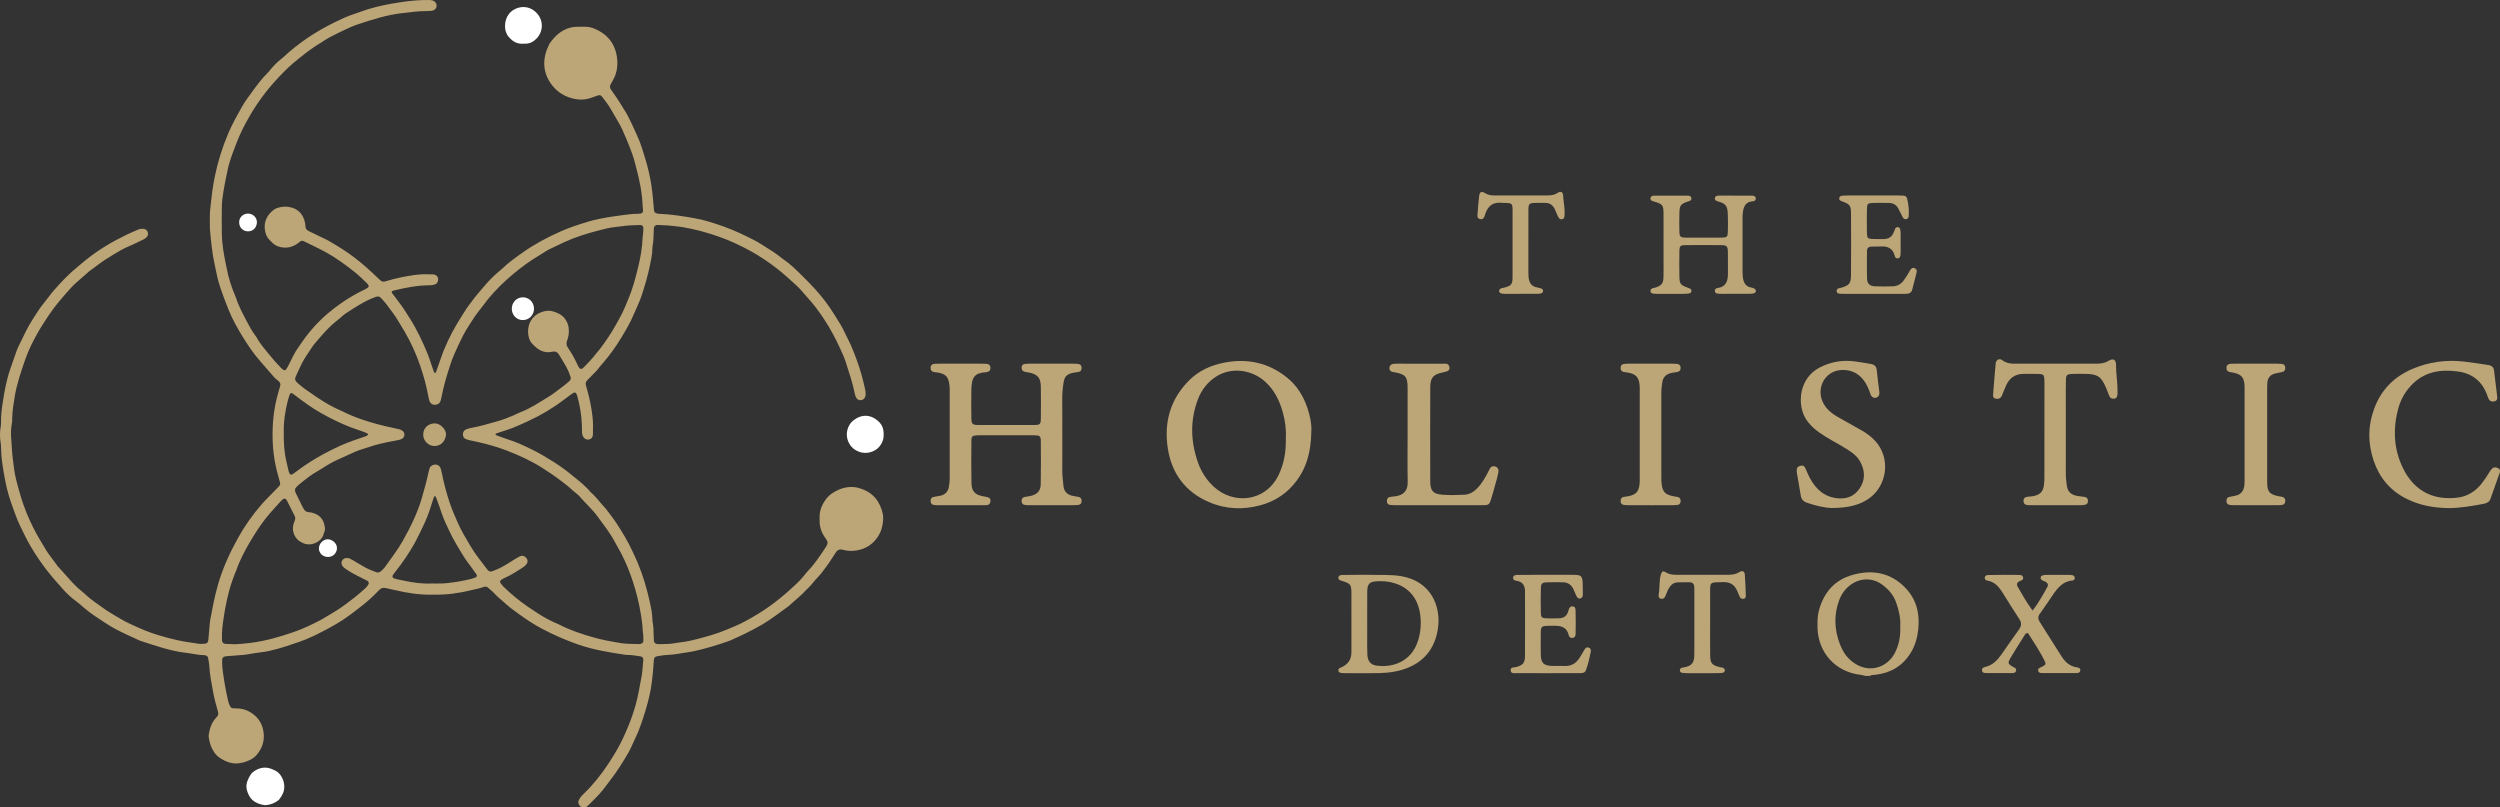 <?xml version="1.0" encoding="UTF-8"?> <svg xmlns="http://www.w3.org/2000/svg" id="Layer_2" viewBox="0 0 3571.01 1153.43"><rect x="0" y="0" width="3571.01" height="1153.43" fill="#333333" stroke="none"/><defs><style>.cls-1{fill:#fff;}.cls-2{fill:#bca577;}</style></defs><g id="Capa_1"><path class="cls-2" d="M964.9,918.49c8.49-.94,17.66-2.31,26.67-4.6,15.82-4.01,31.6-8.23,46.67-14.58,8.84-3.73,17.79-7.33,26.21-11.89,12.65-6.85,25-14.26,36.66-22.77,9.58-6.98,18.75-14.48,27.48-22.43,7.77-7.09,15.73-14.11,22.04-22.67.95-1.28,2-2.51,3.11-3.65,10.1-10.39,17.94-22.47,25.88-34.48.53-.8.98-1.65,1.44-2.49,1.33-2.43,1.5-4.86-.06-7.26-1.04-1.61-2.07-3.23-3.16-4.81-5.07-7.37-7.41-15.52-7.08-24.45.02-.64.04-1.28,0-1.92-.63-10.45,3.14-19.46,9.21-27.65,4.71-6.36,11.26-10.37,18.35-13.49,4.41-1.94,9.14-3.01,13.9-3.58,2.82-.34,5.75-.21,8.59.09,2.53.27,5.04.92,7.48,1.67,18.29,5.59,28.73,18.29,32.73,36.62.6,2.77.6,5.74.43,8.6-.5,8.4-2.58,16.22-7.26,23.51-7.22,11.25-17.2,17.55-30.2,19.94-6.8,1.25-13.41.92-19.9-.85-4.84-1.32-7.89.04-10.43,4.14-5.72,9.25-11.89,18.21-18.57,26.81-1.37,1.77-2.65,3.64-4.21,5.23-4.48,4.58-8.57,9.48-12.62,14.44-2.01,2.46-4.66,4.39-6.76,6.79-6.99,7.98-15.59,14.2-23.21,21.49-.69.66-1.42,1.3-2.21,1.85-12.52,8.84-24.45,18.5-37.79,26.23-14.42,8.36-29.38,15.54-44.59,22.28-1.46.65-2.97,1.2-4.48,1.72-15.44,5.31-31.06,10-46.99,13.64-3.42.78-6.92,1.23-10.38,1.8-5.05.83-10.09,1.73-15.15,2.42-4.43.6-8.89,1.2-13.35,1.35-5.15.17-10.17,1.08-15.2,1.98-2.37.42-3.83,2.18-4.13,4.65-.08.63-.16,1.27-.19,1.91-.33,7.35-1.07,14.65-1.79,21.98-1.24,12.79-3.48,25.38-6.84,37.72-3.7,13.57-7.98,27-13.06,40.14-1.15,2.98-2.53,5.88-3.85,8.79-2.11,4.66-4.22,9.32-6.42,13.94-1.51,3.17-3.03,6.36-4.8,9.39-7.58,12.99-15.63,25.67-24.77,37.65-3.68,4.83-7.28,9.71-11.04,14.49-6.36,8.09-13.9,15.02-21.1,22.29-.67.68-1.44,1.26-2.22,1.83-2.41,1.74-6.55,1.48-8.98-.53-2.52-2.08-3.58-5.85-2.25-8.65.82-1.72,1.79-3.4,2.97-4.89,1.38-1.75,3.01-3.31,4.62-4.87,13.64-13.19,25.3-27.99,35.62-43.86,7.16-11,13.95-22.22,19.56-34.1,10.14-21.48,18.37-43.62,22.8-67.05,1.55-8.17,3.08-16.34,4.58-24.52.29-1.57.43-3.17.58-4.76.51-5.41,1.01-10.82,1.5-16.23.26-2.91-1.28-5.01-4.24-5.33-6.04-.64-11.98-2.11-18.11-1.98-1.27.03-2.56-.11-3.82-.3-22.78-3.4-45.44-7.07-67.35-14.76-17.88-6.28-35.13-13.81-51.8-22.68-11.3-6.01-21.98-13.11-32.35-20.62-2.85-2.06-5.67-4.16-8.5-6.25-1.54-1.14-3.16-2.2-4.61-3.45-5.82-5-11.65-10-17.36-15.12-2.38-2.13-4.4-4.64-6.72-6.84-2.31-2.2-4.73-4.29-7.22-6.29-1.58-1.27-3.59-1.62-5.46-.94-5.74,2.09-11.74,3.13-17.63,4.59-17.46,4.35-35.15,6.83-53.18,6.53-.96-.02-1.92-.02-2.88,0-17.72.44-35.07-2.18-52.26-6.21-4.98-1.17-9.98-2.26-14.99-3.3-3-.63-5.72.04-8,2.17-.7.66-1.44,1.27-2.09,1.98-7.4,8.02-15.68,15.09-24.18,21.87-9.24,7.37-18.64,14.53-28.64,20.94-12.17,7.8-24.96,14.32-37.86,20.71-7.47,3.7-15.14,6.86-23.03,9.56-13.32,4.56-26.63,9.15-40.39,12.24-4.99,1.12-9.97,2.17-15.11,2.6-5.08.42-10.11,1.55-15.16,2.34-2.53.4-5.05.85-7.6,1.07-8.28.71-16.56,1.32-24.85,1.97-.64.05-1.27.17-1.9.27-2.35.36-4.23,2.17-4.27,4.47-.07,3.51-.19,7.05.19,10.53,1.64,14.95,4.17,29.77,7.38,44.47.89,4.07,1.82,8.13,3.77,11.85.78,1.5,2.06,2.51,3.73,2.71,1.9.22,3.83.25,5.74.25,10.11.02,18.8,3.9,26.17,10.44,6.93,6.15,10.81,14.24,12.09,23.41,1.74,12.48-1.88,23.46-10.12,32.86-5.03,5.75-11.87,8.52-19.03,10.57-.61.17-1.27.18-1.89.33-11.79,2.98-22.21-.79-31.75-7.17-6.26-4.19-10.06-10.71-12.72-17.67-1.36-3.55-1.99-7.4-2.72-11.15-.3-1.53-.18-3.21.07-4.77,1.39-8.67,4.15-16.76,10.28-23.36.44-.47.85-.96,1.28-1.43,1.85-2.07,2.41-4.35,1.62-7.1-2.81-9.84-5.59-19.71-7.28-29.82-1.9-11.35-4.52-22.58-5.05-34.14-.2-4.45-1.19-8.86-1.91-13.28-.29-1.79-2.13-3.31-4.04-3.6-.32-.05-.63-.15-.95-.15-9.01-.06-17.74-2.39-26.6-3.39-11.21-1.26-22.06-3.87-32.82-6.91-10.77-3.04-21.35-6.72-32.01-10.14-.91-.29-1.8-.67-2.67-1.08-10.99-5.18-22.19-9.97-32.88-15.7-9-4.82-17.51-10.61-26.06-16.22-8.83-5.79-17.16-12.26-25.04-19.32-1.66-1.49-3.45-2.86-5.26-4.18-7.3-5.28-13.83-11.46-19.73-18.18-7.59-8.64-15.32-17.15-22.34-26.31-8.19-10.69-15.78-21.74-22.61-33.32-2.76-4.68-5.34-9.48-7.77-14.33-12.05-24.03-11.8-24.13-20.8-49.47-4.85-13.66-7.8-27.69-10.22-41.89-2.04-11.98-3.84-24-3.91-36.2-.01-2.55-.25-5.12-.67-7.63-1.16-7.02-1.1-14,.02-21.01.35-2.2.7-4.46.63-6.67-.33-10.3,1.12-20.47,2.67-30.55,2.44-15.8,5.35-31.54,10.68-46.71,3.07-8.75,6-17.55,9.17-26.26,1.2-3.3,2.82-6.45,4.37-9.6,5.78-11.77,11.23-23.72,18.38-34.76,5.04-7.77,9.79-15.74,15.74-22.9,4.7-5.65,8.82-11.75,13.62-17.35,10.63-12.42,21.91-24.15,34.58-34.53,4.2-3.44,8.3-6.99,12.54-10.4,17.82-14.29,37.31-25.84,57.84-35.71,5.19-2.49,10.5-4.73,15.79-7,2.68-1.15,5.49-1.61,8.44-1.26,5.16.62,7.89,6.65,4.91,10.93-1.32,1.9-3.12,3.16-5.18,4.14-7.23,3.41-14.32,7.16-21.72,10.18-7.47,3.05-14.23,7.27-21.09,11.36-4.12,2.45-8.2,4.98-12.23,7.6-2.95,1.91-5.81,3.97-8.64,6.05-3.87,2.83-7.68,5.75-11.52,8.62-.77.57-1.65,1.03-2.34,1.68-9.09,8.53-19.28,15.9-27.56,25.27-10.37,11.74-20.8,23.47-29.55,36.5-5.88,8.76-11.66,17.61-16.84,26.79-6.6,11.7-12.67,23.78-17.11,36.45-6.23,17.8-12.4,35.7-15.47,54.4-1.65,10.08-3.31,20.19-3.51,30.46-.05,2.55,0,5.17-.5,7.65-1.54,7.62-1.48,15.36-.82,22.96.74,8.6.89,17.26,1.99,25.8,1.39,10.77,2.33,21.64,5.13,32.18,2.13,8.03,4.2,16.09,6.63,24.04,4.58,15.02,10.5,29.49,17.53,43.56,5.74,11.48,12.44,22.35,19.07,33.28,1.82,3,3.99,5.79,6.07,8.63,2.64,3.62,5.34,7.18,8.01,10.78.76,1.03,1.39,2.18,2.27,3.09,9.77,10.13,18.31,21.39,28.74,30.89,2.83,2.58,6.04,4.76,8.78,7.43,8.76,8.53,19.02,15.13,28.88,22.21,7.26,5.21,15.22,9.42,22.85,14.11,7.66,4.71,15.95,8.13,24.07,11.89,18.38,8.51,37.71,14.22,57.4,18.64,9.97,2.24,20.14,3.58,30.27,5.05,3.12.45,6.38.05,9.56-.11,1.86-.1,3.57-1.87,3.91-3.69.12-.63.26-1.25.32-1.89.68-7.64,1.34-15.28,2.02-22.92.14-1.59.23-3.2.53-4.77,3.21-16.97,6.32-33.93,11.08-50.59,6.83-23.86,17.08-46.17,29.1-67.73,9.37-16.81,20.46-32.49,33.09-47.01,5.66-6.51,11.91-12.5,17.9-18.73,2.44-2.54,4.92-5.03,7.32-7.6,1.4-1.51,1.83-3.37,1.3-5.36-1.23-4.64-2.54-9.25-3.79-13.89-6.56-24.38-7.93-49.24-6.06-74.26,1.12-15.01,4.19-29.76,8.53-44.21,2.56-8.51,3.63-9.23-4.39-15.41-1.01-.78-1.91-1.71-2.75-2.67-6.94-7.95-13.84-15.92-20.76-23.88-9.07-10.41-16.69-21.89-23.95-33.56-7.76-12.49-14.88-25.36-20.42-39.07-4.32-10.68-8.31-21.49-12.02-32.38-2.06-6.03-3.5-12.3-4.88-18.54-2-9.05-3.91-18.14-5.46-27.28-1.22-7.24-1.85-14.58-2.72-21.88-.3-2.54-.54-5.09-.76-7.63-.28-3.18-.67-6.37-.74-9.55-.12-5.76-.06-11.52-.02-17.28.02-2.24.09-4.48.33-6.71,1.03-9.53,2-19.07,3.27-28.57.89-6.65,2.08-13.27,3.41-19.85,4.35-21.38,10.85-42.05,19.38-62.18,5.52-13.03,12.45-25.25,19.31-37.51,4.2-7.51,9.45-14.45,14.52-21.44,6.95-9.58,13.99-19.1,22.51-27.42,1.37-1.33,2.5-2.91,3.74-4.38,4.77-5.62,9.76-11.01,15.69-15.46,1.02-.77,1.99-1.61,2.92-2.49,21.68-20.26,46.14-36.42,72.7-49.53,9.19-4.53,18.42-8.9,28.22-12.03,6.7-2.14,13.22-4.78,19.95-6.88,15.95-4.98,32.33-7.87,48.77-10.32,12.64-1.88,25.41-2.95,38.22-2.81,1.59.02,3.2.17,4.75.51,1.92.42,3.48,1.52,4.71,3.09,2.95,3.77,1.4,9.51-3.07,11.11-1.19.43-2.46.76-3.71.87-2.23.19-4.47.22-6.71.23-11.54.03-22.94,1.63-34.38,2.94-21.78,2.5-42.48,9.17-63.13,15.99-6.36,2.1-12.49,4.94-18.58,7.76-7.25,3.36-14.37,7.02-21.5,10.66-2.56,1.31-4.97,2.9-7.42,4.42-1.63,1.01-3.14,2.23-4.8,3.18-14.22,8.15-26.82,18.54-39.42,28.89-4.69,3.85-9.05,8.12-13.35,12.41-19.16,19.04-35.87,40.03-49.35,63.44-7.02,12.19-13.52,24.69-18.53,37.91-3.51,9.27-7.34,18.43-10.08,27.98-.79,2.77-1.7,5.51-2.31,8.32-3.26,15.01-6.38,30.04-8.27,45.3-.47,3.8-.62,7.66-.65,11.49-.09,12.8-.3,25.6,0,38.39.31,12.81,2.34,25.46,4.82,38.03.68,3.45,1.51,6.88,2.15,10.33,2.5,13.6,6.72,26.66,12.13,39.35.25.59.55,1.16.74,1.77,3.76,11.98,9.72,22.95,15.45,34.04,3.82,7.4,7.85,14.67,12.87,21.34.58.77,1.19,1.53,1.64,2.37,5.17,9.68,12.62,17.67,19.39,26.17,4.79,6.02,10.05,11.6,15.32,17.17,1.09,1.15,2.42,2.07,3.68,3.03.81.62,2.89.21,3.49-.68.88-1.33,1.81-2.64,2.53-4.05,2.63-5.13,5.18-10.29,7.75-15.44,2.29-4.59,4.95-8.94,8.01-13.07,3.04-4.11,5.68-8.52,8.76-12.6,3.66-4.84,7.44-9.61,11.46-14.15,12.57-14.21,26.85-26.42,42.57-37.08,10.38-7.03,21.16-13.2,32.48-18.51,1.15-.54,2.22-1.25,3.29-1.93,1.3-.83,1.54-2.96.52-4.25-.59-.75-1.13-1.57-1.82-2.22-6.03-5.72-11.9-11.59-18.47-16.75-12.85-10.1-26.05-19.71-40.37-27.58-10.36-5.69-21.14-10.62-31.76-15.84-1.53-.75-3.16-.49-4.55.48-1.57,1.1-3,2.41-4.58,3.49-5.74,3.9-12.06,5.8-19.04,5.32-6.27-.43-11.87-2.47-16.4-6.99-1.36-1.36-2.72-2.71-4.07-4.08-4.25-4.31-6.09-9.62-6.66-15.54-1.12-11.66,3.87-20.45,12.79-27.35,1.49-1.15,3.28-2.05,5.07-2.64,5.54-1.81,11.14-2.36,17.01-1.38,12.76,2.13,20.35,10.43,22.9,23.78.36,8.96,1.11,8.66,9.19,12.66,6.88,3.4,13.83,6.67,20.74,10,.86.42,1.74.82,2.57,1.3,13,7.56,25.9,15.29,37.83,24.51,6.32,4.89,12.5,9.92,18.44,15.3,5.69,5.15,11.41,10.26,16.85,15.67.68.67,1.41,1.31,2.16,1.9,1.58,1.25,3.36,1.83,5.37,1.39,1.25-.27,2.49-.61,3.71-.98,12.9-3.87,26.06-6.5,39.38-8.41,8.59-1.23,17.23-1.16,25.87-.93.32,0,.64.06.95.1,5.48.57,8.26,5.34,6.12,10.47-.78,1.87-2.09,3.33-3.99,3.89-2.12.62-4.36,1.19-6.55,1.18-18.06-.02-35.6,3.41-53.03,7.7-1.97.49-2.66,2.02-1.56,3.49,4.8,6.39,9.77,12.66,14.39,19.18,3.69,5.21,6.98,10.72,10.43,16.1,10.39,16.21,18.57,33.55,25.91,51.3,2.32,5.61,4.01,11.47,5.99,17.21,1.05,3.02,2.08,6.05,3.21,9.04.2.53.82,1.19,1.31,1.24.46.05,1.27-.53,1.45-1,2.7-7.52,5.42-15.04,7.94-22.62,2.53-7.61,5.83-14.87,9.15-22.15,7.34-16.07,16.76-30.92,26.23-45.75,1.72-2.69,3.79-5.14,5.64-7.75,6.66-9.41,14.29-18.03,21.8-26.74,5.64-6.55,11.76-12.65,18.32-18.29,1.94-1.67,4.02-3.18,5.84-4.96,8.72-8.56,18.72-15.49,28.61-22.54,16.74-11.93,34.85-21.53,53.54-29.92,12.54-5.63,25.64-9.93,38.8-13.98,11.97-3.69,24.26-5.82,36.57-7.76,9.15-1.44,18.37-2.47,27.58-3.57,2.53-.3,5.11-.15,7.67-.27,1.59-.07,3.19-.2,4.77-.41,1.94-.25,3.5-2.13,3.36-4.03-.16-2.23-.53-4.45-.6-6.68-.63-18.34-4.24-36.17-8.94-53.83-1.24-4.63-2.23-9.34-3.7-13.9-1.96-6.08-4.09-12.13-6.47-18.06-3.21-8.02-6.63-15.95-10.14-23.84-1.56-3.5-3.48-6.84-5.38-10.17-3.32-5.84-6.79-11.6-10.1-17.44-3.8-6.71-8.4-12.85-13.17-18.87-1.95-2.47-3.51-2.76-6.78-1.6-3.62,1.28-7.22,2.62-10.87,3.8-6.86,2.21-13.83,2.29-20.87,1-14.58-2.67-26.35-10.15-34.76-22.08-8.67-12.31-11.4-26.27-7.9-41.15,1.18-5.01,3.17-9.73,5.31-14.38.27-.58.54-1.17.9-1.69,7.73-11.05,17.23-19.77,30.8-22.95,2.47-.58,5.06-.8,7.6-.89,3.83-.15,7.68,0,11.52-.06,4.88-.09,9.58.87,14.04,2.74,19.44,8.14,30.55,22.6,32.56,43.7,1.06,11.13-1.02,21.65-6.86,31.33-4.91,8.14-4.56,8.84.89,16.13,4.01,5.37,7.48,11.15,11.14,16.78,1.4,2.14,2.56,4.44,4,6.55,5.09,7.43,8.82,15.58,12.67,23.67,2.34,4.91,4.42,9.94,6.74,14.85,4.94,10.46,8.04,21.57,11.46,32.56,4.09,13.15,7.06,26.59,9.12,40.2,1.19,7.89,1.75,15.88,2.55,23.82.35,3.5.46,7.02.96,10.5.29,2.03,1.82,3.32,3.82,3.86.92.25,1.88.44,2.83.48,17.62.65,34.99,3.44,52.29,6.57,14.2,2.57,27.89,7.1,41.44,11.98,15.08,5.43,29.49,12.37,43.72,19.69,3.12,1.61,6.12,3.47,9.11,5.32,5.71,3.54,11.42,7.08,17.02,10.79,3.46,2.29,6.73,4.86,10.07,7.33,1.28.95,2.44,2.09,3.77,2.96,9.43,6.18,17.43,14.04,25.43,21.87,7.08,6.94,14.09,13.98,20.73,21.34,9.65,10.7,18.48,22.06,26.1,34.33.68,1.09,1.38,2.15,2.07,3.23,5.34,8.35,10.61,16.71,14.67,25.82,2.46,5.52,5.61,10.75,8,16.35,5.91,13.84,11.19,27.91,15.28,42.4,1.91,6.77,3.49,13.63,5.04,20.49.56,2.48.83,5.07.83,7.6,0,1.52-.54,3.17-1.24,4.55-2.34,4.6-9.19,4.98-11.93.63-1-1.58-1.76-3.45-2.12-5.28-3.15-16.06-8.45-31.5-13.44-47.03-2.06-6.42-5-12.46-7.77-18.58-6.62-14.6-14.16-28.69-23.03-42.03-7.26-10.93-15-21.51-23.98-31.13-5.01-5.37-9.37-11.34-14.83-16.32-9.45-8.61-18.81-17.3-28.96-25.13-11.68-9.01-23.87-17.21-36.78-24.34-14.58-8.05-29.63-15.1-45.34-20.64-17.23-6.08-34.8-10.89-52.86-13.83-2.52-.41-5.06-.68-7.6-.96-4.45-.49-8.89-1.05-13.35-1.38-4.78-.35-9.57-.55-14.37-.63-2.75-.05-4.7,1.98-4.93,4.86-.17,2.23-.16,4.47-.28,6.71-.31,6.06-.19,12.16-1.49,18.15-.27,1.24-.36,2.54-.36,3.82,0,8.39-1.86,16.5-3.56,24.64-3.09,14.74-7.25,29.18-12.04,43.44-1.12,3.33-2.45,6.6-3.85,9.83-3.7,8.51-7.32,17.05-11.3,25.43-2.46,5.19-5.44,10.14-8.31,15.13-7.19,12.49-14.94,24.62-23.89,35.93-2.97,3.76-6.09,7.4-9.16,11.09-1.02,1.23-2.23,2.32-3.14,3.63-3.29,4.78-7.51,8.72-11.54,12.82-10.58,10.76-9.63,7.89-5.93,21.37,3.3,12.04,5.77,24.27,7.19,36.69.98,8.61.9,17.25.62,25.89-.01.32-.07.64-.11.95-.37,3.13-2.33,5.35-5.32,6.02-3.25.73-6.67-.75-8.25-3.5-1.14-1.99-1.8-4.12-1.88-6.38-.12-3.52-.11-7.04-.2-10.55-.38-14.47-2.96-28.6-6.8-42.52-.33-1.19-1.13-2.26-1.75-3.37-.36-.64-1.94-1.04-2.61-.64-1.64.97-3.34,1.88-4.88,3-3.38,2.43-6.69,4.94-10,7.46-15.59,11.88-32.36,21.77-50.13,29.99-7.26,3.36-14.51,6.74-21.93,9.71-5.92,2.37-12.09,4.14-18.16,6.16-2.12.71-4.28,1.33-6.36,2.14-.39.15-.57.99-.71,1.54-.05.18.31.6.55.69,5.4,1.98,10.73,4.17,16.22,5.84,12.3,3.74,23.86,9.17,35.37,14.81,10.65,5.22,20.74,11.33,30.79,17.62,9.81,6.13,19.02,13.03,27.89,20.32,8.62,7.09,17.61,13.87,24.73,22.65,7.93,6.59,13.67,15.2,20.77,22.56.66.69,1.28,1.43,1.85,2.2,4.94,6.68,10.19,13.17,14.72,20.12,8.21,12.6,16.09,25.41,22.34,39.14,2.52,5.53,5.25,10.97,7.61,16.57,7.85,18.63,13.49,37.98,17.78,57.7,1.63,7.48,3.2,15.02,3.34,22.75.03,1.59.14,3.21.45,4.77,1.25,6.32,1.28,12.72,1.45,19.11.07,2.56.12,5.12.32,7.66.19,2.38,2,4.2,4.26,4.51.95.13,1.91.34,2.85.3,7.66-.37,15.37.2,23.69-1.55ZM336.43,920.24c7.35-.5,14.65-1.05,21.97-1.99,21.08-2.71,41.32-8.58,61.28-15.49,13-4.5,25.44-10.44,37.65-16.79,5.95-3.09,11.5-6.94,17.35-10.24,11.47-6.47,21.78-14.6,32.15-22.61,5.05-3.9,9.76-8.25,14.59-12.45,1.94-1.69,3.59-3.62,4.79-5.94.96-1.85.6-4.01-1.25-5-3.37-1.81-6.81-3.51-10.26-5.19-7.77-3.78-15.37-7.86-22.39-12.95-1.57-1.14-2.87-2.51-3.76-4.27-2.18-4.31.55-9.51,5.33-10.14,1.94-.26,3.87-.17,5.65.62,1.75.77,3.43,1.72,5.07,2.69,6.06,3.57,11.97,7.44,18.19,10.69,4.79,2.5,9.96,4.32,15.02,6.28,1.87.72,3.8.26,5.46-.94,2.88-2.09,5.32-4.63,7.33-7.53,8.19-11.82,17.15-23.05,24.29-35.66,11.22-19.83,21.23-40.06,27.68-62.03,3.7-12.6,7.13-25.23,9.82-38.07.33-1.56.76-3.11,1.33-4.59,1.24-3.24,4.47-5.11,8.49-5.07,3.19.03,6.17,2.16,7.18,5.4.85,2.74,1.56,5.55,2.1,8.37,2.69,13.84,6.43,27.37,10.85,40.76,3.52,10.67,8.06,20.87,12.69,31.06,4.77,10.52,10.85,20.29,16.63,30.25,7.1,12.24,16.13,23.04,24.57,34.28.19.25.44.46.65.7,1.65,1.87,3.61,2.51,6.03,1.65,6.65-2.37,13.03-5.33,19.07-8.97,5.2-3.14,10.32-6.43,15.51-9.59,1.9-1.16,3.84-2.32,5.9-3.14,3.21-1.29,6.82.22,9.11,3.54,1.55,2.25,1.48,5.74-.5,8.05-1.43,1.68-3.09,3.27-4.93,4.48-8.29,5.44-16.65,10.77-25.7,14.92-9.7,4.44-8.5,5.59-2.17,12.69.42.48.92.89,1.38,1.33,10.15,9.79,21.04,18.74,32.62,26.72,13.68,9.43,27.55,18.67,43.11,24.91,1.18.48,2.31,1.09,3.45,1.67,15.47,7.88,31.85,13.28,48.51,17.96,12.65,3.55,25.53,5.91,38.49,7.98,8.6,1.37,17.21,1.12,25.83,1.41.94.03,1.9-.23,2.84-.39,1.78-.32,3.54-2.1,3.6-4,.08-2.86.01-5.74-.18-8.59-.15-2.23-.79-4.43-.84-6.65-.16-7.38-1.25-14.64-2.4-21.91-2.62-16.47-6.63-32.63-11.81-48.43-4.58-13.97-10.2-27.6-17.06-40.66-2.67-5.09-5.68-10.01-8.38-15.1-6.92-13.05-16.04-24.61-24.74-36.45-7.98-10.85-18.12-19.78-26.85-29.97-1.03-1.2-2.4-2.1-3.62-3.13-2.2-1.85-4.52-3.58-6.61-5.56-4.42-4.2-9.28-7.84-14.09-11.55-9.13-7.03-18.66-13.44-28.4-19.61-15.77-9.98-32.66-17.64-49.96-24.32-13.71-5.3-27.93-9.25-42.31-12.48-3.75-.84-7.53-1.52-11.26-2.4-1.85-.44-3.73-.99-5.44-1.81-2.5-1.2-3.75-3.4-3.86-6.18-.14-3.38,1.72-6.42,4.82-7.58,2.09-.78,4.25-1.49,6.44-1.87,13.26-2.33,26.11-6.24,39.04-9.92,7.42-2.11,14.53-4.94,21.61-7.9,3.24-1.36,6.31-3.17,9.59-4.4,14.2-5.33,26.69-13.81,39.54-21.55,8.19-4.93,15.68-11.04,23.39-16.75,2.82-2.09,5.43-4.47,8.01-6.85,1.5-1.38,2.09-3.32,1.43-5.28-1.12-3.32-2.3-6.65-3.78-9.83-3.5-7.57-8.25-14.43-12.38-21.64-2.39-4.19-5.41-5.85-10.23-4.77-6.86,1.54-13.45.26-19.34-3.48-2.93-1.86-5.45-4.41-8.02-6.79-3.4-3.15-5.43-7.18-6.29-11.65-3.19-16.52,4.53-32.4,24.06-36.24,6.58-1.29,12.57.57,18.5,3.43,6.8,3.28,11.02,8.49,13.52,15.42.99,2.76,1.25,5.6,1.39,8.48.26,5.19-.63,10.22-2.52,15.04-1.43,3.63-.87,6.87,1.25,9.99.54.79.99,1.65,1.53,2.44,4.72,6.89,8.58,14.24,12.11,21.79.54,1.16,1.11,2.31,1.72,3.43,1.57,2.88,4.04,3.53,6.22,1.4,3.65-3.57,7.18-7.27,10.64-11.03,2.38-2.58,4.56-5.35,6.81-8.05,2.05-2.45,4.14-4.87,6.09-7.4,8.62-11.14,16.44-22.83,23.33-35.13,3.28-5.86,6.64-11.69,9.57-17.72,2.8-5.74,5.08-11.74,7.61-17.61,6.62-15.33,10.91-31.4,14.8-47.57,3.3-13.7,5.75-27.54,6.26-41.67.1-2.86.72-5.7.97-8.57.16-1.9.17-3.82.07-5.72-.09-1.84-1.94-3.77-3.77-3.75-5.42.08-10.85.22-16.26.54-3.82.23-7.63.78-11.44,1.21-3.17.36-6.34.74-9.51,1.13-7.96.98-15.73,2.9-23.46,4.95-16.4,4.34-32.62,9.28-48.07,16.4-7.26,3.35-14.47,6.81-21.66,10.29-2.01.97-3.92,2.15-5.83,3.32-2.73,1.67-5.35,3.52-8.11,5.13-13.87,8.06-26.64,17.6-38.91,27.9-12.53,10.52-24.11,21.91-34.54,34.54-3.88,4.7-7.24,9.76-11.1,14.43-5.73,6.94-10.62,14.43-15.41,21.98-3.43,5.4-6.83,10.84-9.72,16.54-4.34,8.55-8.38,17.26-12.23,26.03-2.44,5.55-4.52,11.29-6.39,17.06-4.74,14.61-9.06,29.34-11.93,44.46-.36,1.88-.82,3.75-1.46,5.55-1.25,3.49-4.38,5.41-8.28,5.29-3.41-.1-6.27-2.01-7.36-5.19-.72-2.11-1.22-4.3-1.61-6.5-2.71-15.15-6.86-29.96-11.83-44.48-5.71-16.66-13-32.69-21.85-47.96-2.57-4.43-5.41-8.7-7.92-13.15-5.2-9.23-11.69-17.57-18.03-26-2.49-3.31-5.42-6.3-8.19-9.4-1.94-2.17-4.34-2.54-6.99-1.55-2.1.78-4.19,1.58-6.26,2.43-13.4,5.52-25.25,13.75-37.37,21.5-1.6,1.03-3,2.38-4.47,3.61-1.71,1.44-3.33,3.01-5.11,4.36-14.16,10.71-25.44,24.21-36.69,37.74-5.21,8.43-11.37,16.28-15.88,25.12-3.2,6.26-5.89,12.78-8.91,19.13-1.65,3.47-.67,6.23,1.97,8.57,2.87,2.54,5.78,5.05,8.8,7.4,2.52,1.96,5.26,3.64,7.85,5.52,14.81,10.7,30.16,20.47,47.03,27.67,1.18.5,2.3,1.13,3.45,1.69,8.93,4.35,18.13,8.02,27.56,11.14,13.98,4.63,28.18,8.47,42.63,11.34,2.82.56,5.65,1.14,8.42,1.9,1.52.42,3.07,1.03,4.36,1.91,2.25,1.52,3.49,3.74,3.16,6.55-.28,2.37-1.49,4.22-3.63,5.31-1.13.58-2.33,1.09-3.56,1.38-2.8.65-5.63,1.19-8.47,1.69-12.29,2.2-24.45,4.92-36.27,9.02-3.02,1.05-6.12,1.88-9.14,2.91-3.02,1.02-6.08,2.01-8.99,3.29-7.9,3.48-15.73,7.12-23.6,10.68-8.17,3.7-16.02,7.97-23.48,12.98-2.12,1.42-4.32,2.74-6.56,3.98-10.14,5.6-19,12.97-27.93,20.22-1.47,1.19-2.65,2.76-3.82,4.27-.81,1.03-1.06,2.35-.76,3.64.29,1.24.64,2.49,1.19,3.63,3.36,6.9,6.78,13.77,10.19,20.65.28.57.67,1.09.98,1.65,1.48,2.69,3.58,4.4,6.79,4.66,1.9.15,3.83.42,5.66.94,2.14.61,4.31,1.32,6.25,2.38,7.78,4.23,10.88,11.35,11.72,19.72.13,1.24-.07,2.58-.4,3.79-.59,2.15-1.32,4.28-2.13,6.36-4.17,10.71-18.75,15.76-28.18,11.24-1.15-.55-2.3-1.13-3.45-1.67-7.77-3.65-13.98-14.63-10.85-25.29.63-2.15,1.46-4.23,2.16-6.36.64-1.91.52-3.81-.37-5.59-3.72-7.44-7.49-14.85-11.24-22.28-.14-.28-.36-.53-.53-.8-1.18-1.88-3.35-2.35-4.91-1.01-1.21,1.04-2.44,2.07-3.52,3.24-4.76,5.17-9.46,10.41-14.1,15.69-10.82,12.33-19.91,25.84-28.24,39.87-8.16,13.76-15.77,27.83-20.97,43.06-.62,1.81-1.57,3.51-2.22,5.31-2.07,5.71-4.35,11.36-6.06,17.18-3.77,12.9-6.66,26.03-8.78,39.3-1.16,7.26-2.3,14.54-2.99,21.85-.51,5.39-.39,10.85-.31,16.28.04,2.73,2.19,4.83,4.92,4.99,4.78.28,9.58.33,14.37.48ZM616,833.47c4.16,0,6.08-.07,7.99.01,10.28.43,20.4-1.16,30.5-2.7,6.3-.96,12.53-2.49,18.75-3.91,2.16-.49,4.25-1.38,6.33-2.17,1.51-.57,2.16-2.7,1.22-4.02-3.34-4.68-6.72-9.33-10.1-13.98-2.25-3.1-4.74-6.05-6.76-9.3-7.93-12.75-15.84-25.52-22.21-39.15-3.79-8.1-7.84-16.07-10.62-24.63-2.36-7.29-5.06-14.47-7.67-21.68-.42-1.17-1.12-2.24-1.75-3.32-.08-.14-.71-.18-.77-.08-.64,1.07-1.41,2.11-1.77,3.28-3.6,11.59-7.12,23.21-12.19,34.28-2.52,5.52-5.27,10.94-7.85,16.43-7.36,15.68-16.57,30.23-26.76,44.19-3.01,4.12-6.2,8.12-9.3,12.18-.58.76-1.17,1.52-1.73,2.3-1.53,2.14-.73,4.23,2.01,5.11,1.52.49,3.05.93,4.61,1.28,2.5.55,5.03.95,7.52,1.51,14.09,3.16,28.3,5.05,40.54,4.37ZM405.39,619.92c-.19,10.12.43,19.64,1.76,29.17,1.15,8.27,3.6,16.19,5.25,24.32.13.62.41,1.21.62,1.81.96,2.72,2.96,3.54,5.17,2,2.88-2.01,5.69-4.11,8.52-6.21,11.31-8.38,23.22-15.83,35.59-22.52,7.86-4.25,15.91-8.19,24.03-11.93,5.79-2.67,11.8-4.88,17.79-7.1,5.99-2.21,12.08-4.14,18.1-6.28,1.17-.41,2.27-1.11,3.25-1.87.27-.21.24-1.46-.02-1.62-1.63-.95-3.29-1.92-5.06-2.53-10.25-3.56-20.55-6.94-30.5-11.38-14.03-6.25-27.64-13.26-40.66-21.36-5.95-3.71-11.65-7.84-17.36-11.92-4.67-3.34-9.19-6.9-13.78-10.36-1.44-1.09-3.46-.71-4.02.85-.96,2.7-1.97,5.4-2.68,8.17-4.16,16.15-6.62,32.53-5.99,48.75Z"></path><path class="cls-1" d="M378.83,1150.16c-6.68-.75-13.01-2.92-18.22-7.42-3.41-2.95-5.44-7.07-7.05-11.29-1.89-4.93-2.15-9.93-.45-15.01,1.23-3.67,2.95-7.06,5.13-10.24,1.66-2.43,3.88-4.19,6.39-5.67,8.35-4.89,16.87-5.43,25.63-1.16.29.14.57.3.86.41,12.24,4.6,18.17,21.36,13.18,33.08-1.39,3.27-3.18,6.25-5.41,9-.4.49-.84.99-1.34,1.36-5.51,4.11-11.65,6.55-18.73,6.93Z"></path><path class="cls-1" d="M1262.16,620.7c.33,4.1-.73,8.35-2.81,12.42-2.89,5.64-7.22,9.5-13.16,11.8-7.95,3.08-15.53,2.6-23-1.4-13.6-7.27-18.7-26.33-7.22-40.24,12.01-11.77,27.11-13,39.75-.49,4.67,4.63,6.7,10.74,6.45,17.9Z"></path><path class="cls-1" d="M747.42,62.42c-9.44.77-16.3-3.95-21.87-11.15-.58-.75-1.09-1.58-1.54-2.42-4.97-9.38-2.7-23.86,4.87-31.14,8.45-8.13,21.15-10.11,30.99-4.45,11.98,6.9,17.81,21.21,11.51,34.66-2.22,4.73-5.72,8.44-10.03,11.34-4.16,2.8-8.87,3.42-13.92,3.16Z"></path><path class="cls-1" d="M366.98,317.83c-.56,8.55-6.69,12.73-12.83,12.64-7.09-.1-12.92-5.54-12.51-13.82.32-6.57,5.96-11.61,12.75-11.54,7.17.07,12.84,5.8,12.59,12.73Z"></path><path class="cls-2" d="M604.59,620.58c-.32-8.42,6.6-15.91,16.68-15.82,8.28.08,16.61,9.67,15.79,16.3-1.18,9.47-7.06,15.77-16.12,16.05-8.99.27-16.93-8.03-16.34-16.53Z"></path><path class="cls-1" d="M746.89,457.23c-8.67.03-15.61-6.91-15.83-15.81-.22-9.3,6.86-16.79,15.85-16.76,8.7.03,15.61,6.92,15.85,15.82.25,9.24-6.84,16.72-15.87,16.75Z"></path><path class="cls-1" d="M468.3,795.58c-7.31-.13-13.07-5.81-12.77-12.59.31-6.91,6.53-12.99,12.98-12.69,6.94.32,13.08,6.47,12.83,12.87-.28,7.16-5.93,12.54-13.03,12.41Z"></path><path class="cls-2" d="M2664.53,965.46c-2.25-.52-4.47-1.27-6.75-1.53-35.95-4.08-61.19-31.9-61.64-68.04-.1-8.33-.08-16.61,2.22-24.76,7.15-25.3,22.47-42.9,48.16-50.04,28.44-7.91,54.32-3.05,75.27,18.73,15.77,16.39,20.67,36.88,18.27,59.05-1.3,11.94-4.42,23.5-10.95,33.93-11.59,18.51-28.37,28.48-49.83,30.97-2.97.35-6,.2-8.74,1.69h-6ZM2714.3,895.36c.85-11.61-1.81-23.17-5.78-34.6-3.89-11.21-11.45-19.51-20.72-26.16-13.68-9.8-31.27-9.06-44.67.98-7.4,5.54-12.62,12.72-15.86,21.28-8.02,21.16-7.14,42.32.83,63.24,3.33,8.74,8.03,16.7,15.27,23.04,24.24,21.21,52.64,10.51,63.31-10.55,5.86-11.56,8.21-23.8,7.61-37.24Z"></path><path class="cls-2" d="M1517.4,621.57c0,16.33.14,32.65-.06,48.98-.1,8.04.89,15.92,1.77,23.87.81,7.28,4.77,11.53,11.47,13.46,3.18.92,6.52,1.26,9.79,1.86,3.08.57,4.58,2.46,4.63,5.55.06,3.57-1.65,5.66-5.21,6.05-1.98.22-3.99.3-5.98.31-21.32.02-42.64.02-63.97,0-1.99,0-4-.09-5.97-.38-3.1-.45-4.57-2.44-4.63-5.53-.05-3.02,1.16-5.22,4.25-5.87,2.93-.62,5.95-.8,8.85-1.51,9.43-2.31,14.05-7.06,14.24-16.69.43-20.65.32-41.31.12-61.97-.07-6.85-1.49-7.89-9.69-7.93-23.99-.13-47.97-.06-71.96-.06-3,0-6-.1-8.99.06-7.11.37-8.43,1.31-8.5,8.12-.19,19.99-.34,39.99.08,59.97.25,12.01,4.92,16.79,16.48,19.02.65.13,1.32.16,1.98.28,7.27,1.27,9.13,2.76,8.64,7.05-.65,5.68-5.08,5.41-9.05,5.42-22.32.07-44.64.05-66.96.02-1.66,0-3.34-.11-4.97-.4-3.11-.54-4.46-2.61-4.49-5.66-.03-3.03,1.2-5.17,4.33-5.79,3.26-.64,6.58-1.01,9.82-1.76,6.44-1.48,10.42-5.37,11.85-12.02.92-4.28,1.32-8.54,1.32-12.88,0-41.65,0-83.3-.02-124.94,0-2.66-.02-5.35-.34-7.98-1.52-12.28-5.22-16.11-17.41-18.2-1.31-.22-2.65-.3-3.97-.46-3.44-.41-5.5-2.17-5.57-5.81-.07-4.24,2.4-5.93,6.26-6.11,2.66-.12,5.33-.16,7.99-.16,18.99-.01,37.98-.01,56.97,0,2.66,0,5.33.04,7.99.16,3.86.18,6.33,1.88,6.26,6.11-.06,3.64-2.12,5.39-5.57,5.81-.33.04-.66.09-.99.12-15.35,1.1-20.34,6.32-20.68,24.52-.25,13.66-.19,27.32,0,40.98.12,8.48,1.45,9.84,10.04,9.88,26.65.14,53.31.14,79.96,0,8.12-.04,9.17-1.18,9.25-9.4.16-15.32.26-30.66-.06-45.98-.26-12.28-4.83-17.17-17.07-19.57-2.28-.45-4.67-.59-6.83-1.36-2.9-1.04-3.77-3.57-3.45-6.49.3-2.71,2.03-4.14,4.61-4.43,2.31-.26,4.65-.35,6.98-.35,20.66-.03,41.31-.03,61.97,0,2.65,0,5.34.11,7.95.54,2.6.43,3.93,2.3,4.09,4.94.18,2.96-.74,5.41-3.82,6.17-2.9.71-5.95.81-8.86,1.49-8.71,2.03-11.74,5.35-13.11,14.11-1.24,7.9-1.95,15.82-1.85,23.86.2,16.99.06,33.98.06,50.98Z"></path><path class="cls-2" d="M1873.15,615.3c-.43,31.97-7.84,57.23-26.85,78.46-12.39,13.83-27.67,22.93-45.33,27.79-25.19,6.93-50.28,5.98-74.34-4.47-33.53-14.57-52.97-40.74-58.52-76.56-5.74-37.07,3.44-70.17,30.37-97.16,13.8-13.83,31.07-21.63,50.11-25.34,33.24-6.48,63.54.02,90.08,21.53,14.11,11.43,23.26,26.43,28.94,43.48,3.91,11.74,6.15,23.87,5.54,32.29ZM1836.67,625.28c.7-11.66-.91-24.57-4.52-37.1-4.66-16.19-11.9-31.09-24.66-42.71-19.42-17.68-48.05-21.27-69.46-8.11-12.88,7.91-21.8,19.41-27.11,33.6-11.25,30.03-10.19,60.07.38,89.96,4.61,13.04,11.97,24.47,22.17,34,28.42,26.59,74.51,22.07,93.05-16.75,7.77-16.28,10.65-33.54,10.16-52.9Z"></path><path class="cls-2" d="M3497.78,725.81c-21.66-.35-41.71-3.95-60.61-13.49-22.95-11.59-38.16-29.64-46.43-53.69-8.76-25.49-8.53-51.05,1.06-76.25,9.87-25.93,28.18-44.26,53.42-55.13,23.96-10.31,49.1-13.84,75.22-10.66,11.24,1.37,22.42,2.98,33.59,4.74,4.93.78,7.89,2.87,8.48,8.08,1.38,12.23,2.93,24.45,4.44,36.66.4,3.21.22,6.09-3.59,7.13-4.11,1.12-7.21-.05-8.92-4.14-.51-1.23-1-2.47-1.43-3.73-6.85-19.79-20.64-31.58-41.3-34.58-25.58-3.7-49.23.06-67.91,20.09-8.57,9.19-14.57,20-17.9,31.98-8.14,29.26-6.83,58.41,6.43,85.72,15.99,32.92,43.8,46.71,78.51,42.18,13.68-1.78,24.98-8.74,33.64-19.71,4.14-5.24,7.93-10.69,11.27-16.47,1.15-1.99,2.55-3.95,4.25-5.47,2.56-2.29,5.57-1.71,8.4-.27,3.07,1.56,2.94,4.27,2.03,6.91-4.26,12.26-8.6,24.5-13,36.72-1.65,4.6-5.42,6.4-9.95,7.26-16.69,3.17-33.42,5.92-49.71,6.1Z"></path><path class="cls-2" d="M2616.05,725.65c-8-.2-21.29-2.87-34.32-7.25-5.21-1.75-8.57-4.54-9.46-10.27-1.69-10.85-3.76-21.63-5.59-32.46-.27-1.62-.24-3.33-.12-4.97.28-3.67,2.87-4.92,6.04-5.55,3.18-.63,4.95.82,6.2,3.62,2.44,5.47,4.7,11.06,7.67,16.23,7.97,13.89,19,23.97,35.5,26.43,13.89,2.08,25.85-1.37,34.12-13.4,8.64-12.56,8.08-25.63.98-38.66-4.64-8.5-12.44-13.73-20.38-18.67-12.43-7.73-25.65-14.13-37.63-22.62-7.95-5.63-14.96-11.95-20.04-20.5-12.2-20.48-9.26-57.3,20.13-72.59,15.93-8.28,32.65-11.01,50.28-8.76,7.58.97,15.11,2.35,22.66,3.6,5.14.86,8.23,3.35,8.72,9.12.85,9.93,2.36,19.8,3.51,29.71.3,2.63.67,5.41-1.42,7.58-3.49,3.61-9.21,2.36-10.88-2.67-2.44-7.32-5.31-14.37-10.01-20.54-8.4-11.04-20.17-15.59-33.35-14.37-23.14,2.16-35.34,27.64-23.72,48.13,4.57,8.06,11.46,13.8,19.33,18.34,11.53,6.65,23.19,13.06,34.78,19.6,7.29,4.12,13.98,9.11,19.64,15.26,22.15,24.09,17.5,63.8-9.55,82.45-12.63,8.71-28.89,13.25-53.08,13.2Z"></path><path class="cls-2" d="M2950.85,613.54c0,21.31.03,42.62-.02,63.93-.01,5.35.81,10.58,1.41,15.87.97,8.62,5.76,13.12,13.79,14.8,2.92.61,5.9.98,8.88,1.26,3.9.36,7.43,1,7.52,6.02.07,4.24-1.95,5.74-8.32,6.18-1,.07-2,.05-3,.05-22.97,0-45.95,0-68.92,0-1.66,0-3.33-.04-4.99-.13-3.64-.2-6.61-1.25-6.78-5.64-.16-4.19,2.2-5.97,6.06-6.34,2.65-.25,5.33-.39,7.93-.91,9.66-1.9,13.88-6.19,15.21-15.89.59-4.27.63-8.63.64-12.95.04-43.95.03-87.91.03-131.86,0-2,.08-4-.07-5.99-.48-6.38-1.42-7.55-7.8-7.79-7.31-.28-14.65-.05-21.97-.05-12.01-.01-20.15,5.84-24.96,16.59-2.04,4.56-3.81,9.23-5.71,13.85-1.22,2.99-3.14,5.09-6.62,5.18-3.96.1-6.55-1.45-6.22-5.81,1.15-14.92,2.26-29.84,3.69-44.73.5-5.16,5.19-7.9,9.36-4.71,8.06,6.18,16.97,4.94,25.83,4.96,35.96.08,71.92,0,107.88.06,6.39,0,12.36-.51,18.15-4.08,6.43-3.96,10.73-1.79,10.68,5.45-.1,13.02,2.37,25.85,2.18,38.84-.02,1.33.01,2.67-.12,3.99-.28,2.82-1.16,5.24-4.44,5.76-3.4.55-5.91-.72-7.25-3.88-1.43-3.37-2.6-6.85-4-10.23-7.37-17.79-12.52-21.27-31.6-21.31-5.99-.01-12-.18-17.98.12-6.8.34-8.18,1.6-8.35,8.46-.29,11.31-.13,22.64-.14,33.96-.01,12.32,0,24.64,0,36.96Z"></path><path class="cls-2" d="M2010.64,619.75c0-21.99.05-43.98-.01-65.97-.05-15.64-3.04-19.18-18.32-21.98-2.29-.42-4.73-.35-6.4-2.31-2.68-3.16-.99-8.43,3.17-9.51,1.9-.49,3.97-.47,5.96-.48,21.66-.03,43.31-.09,64.96.04,4.05.03,9.27-1.3,10.38,4.94.75,4.21-1.72,6.03-9.51,7.51-13.3,2.53-17.83,7.41-17.88,20.93-.17,44.98-.15,89.96-.02,134.94.04,12.99,4.07,17.76,16.95,18.77,10.59.84,21.31.55,31.94,0,6.78-.35,12.64-3.59,17.59-8.54,7.68-7.69,12.8-16.96,17.53-26.55,1.34-2.72,2.61-5.49,6.32-5.55,4.78-.08,7.94,3.35,7.05,8.59-.89,5.23-2.5,10.35-3.91,15.49-2.13,7.71-4.22,15.43-6.59,23.06-2.34,7.54-3.35,8.38-11.37,8.46-16.99.17-33.98.07-50.97.08-24.32,0-48.64.01-72.96-.02-2.99,0-6-.06-8.97-.42-3.11-.38-4.52-2.5-4.54-5.58-.02-3.04,1.26-5.21,4.35-5.78,2.61-.49,5.3-.57,7.93-.97,9.96-1.52,17.73-6.49,17.45-20.18-.47-22.98-.13-45.98-.13-68.97Z"></path><path class="cls-2" d="M2434.34,339.46c8.66,0,17.32.2,25.97-.07,6.33-.2,7.55-1.4,7.73-7.81.26-8.98.37-18-.1-26.97-.56-10.73-3.22-13.76-13.46-16.83-2.7-.81-5.47-1.43-4.91-4.97.45-2.83,3.03-3.38,5.41-3.39,15.98-.05,31.96-.04,47.94.08,2.37.02,4.8.78,5.01,3.77.22,3.03-2.05,4.14-4.46,4.3-10.35.68-12.99,7.84-14.02,16.37-.32,2.64-.41,5.31-.41,7.97-.03,25.31-.02,50.62,0,75.93,0,2.33.11,4.66.33,6.98.79,8.29,3.65,14.9,13.15,16.17,1.28.17,2.61.71,3.69,1.43,2.59,1.72,2.46,5.28-.38,6.32-2.12.78-4.55.95-6.85.96-13.65.08-27.31.04-40.96.03-1.33,0-2.67-.08-3.98-.24-2.06-.25-4.05-.87-4.51-3.2-.58-2.94,1.4-4.55,3.82-4.89,13.2-1.84,14.98-11.15,14.84-21.96-.13-9.66.1-19.32-.08-28.97-.16-8.84-1.31-10.2-9.63-10.29-16.98-.2-33.97-.19-50.95,0-7.51.09-8.57,1.25-8.69,8.92-.2,11.99-.21,23.98,0,35.96.19,10.47,1.57,12.09,11.61,15.8,1.24.46,2.53.83,3.71,1.41,1.28.64,1.9,1.84,1.88,3.26-.03,1.91-1.16,3.18-2.92,3.51-2.27.43-4.61.67-6.92.68-12.99.06-25.97.04-38.96.02-1.66,0-3.33-.05-4.98-.23-2.45-.28-4.73-1.03-4.76-4.04-.02-2.41,1.83-3.35,3.84-3.93,1.28-.37,2.62-.52,3.88-.95,8.13-2.76,10.67-5.98,10.91-14.58.21-7.65.07-15.32.08-22.98,0-21.98.04-43.96-.02-65.94-.04-14.57-.63-15.33-14.26-19.44-2.37-.71-4.63-1.46-4.37-4.46.26-2.98,2.71-3.71,5.08-3.72,15.98-.1,31.96-.1,47.94-.02,2.33.01,4.94.52,5.37,3.43.53,3.61-2.33,4.1-4.95,4.97-9.98,3.33-11.83,5.52-12.13,15.48-.28,8.98-.24,17.98-.03,26.97.18,8.03,1.19,8.97,9.53,9.14,8.65.18,17.32.04,25.97.04v-.04Z"></path><path class="cls-2" d="M3222.03,519.46c9.98,0,19.97-.02,29.95.01,2.33,0,4.66.07,6.97.29,3.51.33,5.39,2.28,5.37,5.9-.01,3.07-1.43,5.03-4.47,5.7-3.25.71-6.51,1.36-9.75,2.1-7.56,1.74-11.16,6.72-11.52,14.27-.12,2.66-.15,5.32-.15,7.98,0,43.26,0,86.53,0,129.79,0,2-.04,4,.05,5.99.51,10.52,3.43,14.12,13.64,16.73,2.25.57,4.57.91,6.86,1.29,3.41.57,5.39,2.33,5.35,5.99-.04,4.29-2.66,5.76-6.43,5.98-1.66.1-3.32.15-4.99.15-20.3.01-40.6.02-60.9,0-2.32,0-4.66-.09-6.96-.39-3.06-.39-4.67-2.28-4.78-5.4-.1-2.98.93-5.26,4.05-5.99,2.91-.69,5.87-1.19,8.8-1.79,7.98-1.63,11.78-6.99,12.74-14.65.37-2.96.3-5.98.3-8.97.02-42.6.01-85.2,0-127.8,0-2.66.07-5.34-.2-7.98-.96-9.36-4.62-13.54-13.82-15.89-2.25-.57-4.57-.88-6.86-1.29-3.5-.64-5.14-2.73-5-6.28.15-3.74,2.45-5.25,5.81-5.52,2.32-.19,4.65-.21,6.98-.22,9.65-.02,19.3,0,28.95,0Z"></path><path class="cls-2" d="M2357.35,721.66c-10.32,0-20.64.02-30.96-.02-2.32,0-4.67-.08-6.96-.41-3.11-.45-4.49-2.54-4.53-5.6-.04-3.02,1.14-5.2,4.27-5.81,2.61-.5,5.29-.66,7.88-1.24,9.66-2.16,13.56-6.38,14.82-16.24.38-2.96.32-5.98.33-8.97.02-41.95.02-83.89,0-125.84,0-2.66.06-5.34-.23-7.98-1.17-10.74-5.4-15.24-16.11-17.28-2.28-.44-4.64-.52-6.9-1.05-3.09-.72-4.16-3.03-4.05-6.01.11-3.11,1.73-5,4.8-5.37,2.3-.28,4.64-.36,6.97-.36,20.64-.03,41.28-.03,61.92,0,2.33,0,4.66.09,6.97.33,3.01.32,4.87,1.98,5.06,5.14.21,3.5-1.31,5.77-4.84,6.42-2.62.48-5.28.69-7.88,1.25-7.54,1.61-12.49,5.58-13.53,13.85-.58,4.62-1.32,9.2-1.32,13.88.02,40.62,0,81.23.01,121.85,0,2-.02,4,.12,5.99,1.04,14.42,4.76,18.52,19.02,21.01,1.31.23,2.64.34,3.95.6,3.06.63,4.48,2.59,4.5,5.67.02,3.62-1.86,5.62-5.37,5.89-3.31.25-6.65.29-9.97.3-9.32.04-18.64.01-27.96.01Z"></path><path class="cls-2" d="M1957.24,821.07c13.32.58,28.92-.71,44.53,1.98,41.64,7.18,57.59,42.49,51.92,76.49-5.59,33.53-27.48,53.77-63.13,60.05-13.9,2.45-27.85,1.9-41.81,1.99-8.66.06-17.31.03-25.97,0-2.33-.01-4.67-.07-6.97-.34-2.09-.24-3.91-1.16-4.1-3.57-.19-2.43,1.53-3.35,3.51-4.14q15.14-6.11,15.16-21.86c.02-27.64.04-55.27-.01-82.91-.03-14.2-.66-14.99-14.46-19.31-2.41-.75-4.56-1.65-4.15-4.61.4-2.93,2.9-3.49,5.26-3.55,6.65-.18,13.31-.17,19.97-.2,5.99-.03,11.99,0,20.26,0ZM1952.93,888.12c0,5.99-.02,11.98,0,17.98.03,9.65-.22,19.32.22,28.96.42,9.14,4.58,14.44,12.59,15.62,24.95,3.68,49.66-6.68,59.02-33.31,4.33-12.31,5.58-25.05,4.03-38.27-4.51-38.56-35.07-50.65-62.62-48.78-10.4.71-13.09,4.21-13.2,14.86-.14,14.31-.03,28.63-.05,42.95Z"></path><path class="cls-2" d="M2903.35,872.13c8.62-11.1,14.78-22.42,21.07-33.64,1.77-3.15.55-5.82-2.59-7.5-1.76-.93-3.81-1.42-5.38-2.57-2.45-1.81-2-5.3.85-6.39,1.81-.69,3.9-.87,5.87-.88,10.66-.08,21.32-.06,31.97-.03,1.66,0,3.34.12,4.96.45,2.15.45,3.61,1.79,3.49,4.15-.09,1.86-1.35,3.29-3.07,3.44-16.61,1.43-23.86,14.24-31.94,26.07-4.88,7.15-9.69,14.35-14.8,21.34-2.98,4.08-2.89,7.61-.17,11.84,10.63,16.52,20.87,33.29,31.55,49.78,5.02,7.76,11.69,13.63,21.4,15.01,2.7.39,5.55,1.35,4.87,4.96-.53,2.81-3.15,3.25-5.51,3.26-16.32.06-32.64.06-48.96,0-2.36,0-4.96-.42-5.58-3.2-.79-3.53,2.15-4.19,4.57-5.41,6.51-3.27,7.03-4.03,4.2-9.65-6.88-13.66-15.43-26.31-23.35-38.85-3.8-.08-4.51,2.53-5.67,4.35-6.58,10.41-13.2,20.81-19.47,31.41-4.08,6.9-3.48,8.42,3.62,12.4,2.35,1.32,5.29,2.11,4.5,5.58-.76,3.35-3.83,3.37-6.45,3.39-11.99.09-23.98.09-35.97-.01-2.63-.02-5.7-.15-6.26-3.59-.57-3.48,2.2-4.65,4.82-5.26,10.5-2.44,17.23-9.64,23.09-17.96,8.25-11.7,16.29-23.56,24.71-35.13,3.81-5.23,4.38-9.71.58-15.39-8.16-12.16-15.69-24.74-23.54-37.12-5.27-8.31-11.16-15.87-21.8-17.59-2.06-.33-3.86-1.43-3.92-3.83-.07-3,2.12-4.09,4.59-4.17,7.65-.23,15.31-.29,22.97-.32,6.99-.03,13.99-.02,20.98.14,2.63.06,5.62.19,6.23,3.65.52,2.96-1.74,4.03-4.01,4.85-4.27,1.56-6,4.47-3.66,8.53,6.45,11.17,12.75,22.47,21.2,33.86Z"></path><path class="cls-2" d="M2211.03,961.58c-14.65,0-29.31.09-43.96-.07-3.41-.04-8.5,1.29-9.21-3.52-.8-5.43,4.69-4.33,7.9-5.19,9.19-2.48,12.46-5.73,12.53-15.36.23-30.97.07-61.94.02-92.92-.01-7.96-3.21-13.46-11.69-14.85-2.66-.43-5.64-1.06-5.24-4.69.39-3.51,3.47-3.7,6.1-3.75,8.66-.16,17.32-.15,25.97-.16,17.98-.02,35.97-.07,53.95.02,11.57.06,13.03,1.61,13.37,13.4.13,4.66.23,9.32.17,13.98-.04,2.69-.34,5.55-3.65,6.32-3.38.78-4.71-1.7-5.86-4.2-1.38-3.03-2.66-6.1-4.05-9.13-2.94-6.4-8.01-9.64-15-9.73-7.66-.09-15.33-.27-22.97.05-6.67.27-8.25,1.77-8.42,8.51-.3,11.65-.28,23.32-.04,34.97.14,6.49,1.35,7.65,7.61,7.95,5.98.28,11.99.12,17.98-.01,6.66-.15,11.5-2.98,13.44-9.74.37-1.28.7-2.58,1.21-3.81.97-2.37,2.67-3.83,5.38-3.52,2.88.33,3.86,2.48,3.96,4.95.21,5.32.25,10.65.26,15.98.01,5.99,0,11.99-.16,17.98-.08,2.72-.6,5.47-3.94,6.12-3.2.62-5.25-1.06-5.94-3.96-2.74-11.59-11.11-13.5-21.36-13.36-20.22.28-18.5-1.06-18.55,18.29-.02,7.99-.19,16,.1,23.98.38,10.65,3.98,14.39,14.54,15,6.64.38,13.32-.05,19.97.17,9.75.32,16.43-4.43,21.31-12.35,2.27-3.68,4.41-7.45,6.64-11.16,1.28-2.13,2.86-3.77,5.66-2.85,2.6.86,3.79,2.87,3.3,5.43-1.74,9.16-3.73,18.28-7.03,27.02-1.58,4.19-5.64,4.17-9.35,4.18-14.99.04-29.97.01-44.96.01v.02Z"></path><path class="cls-2" d="M2676.49,419.76c-12.99,0-25.97,0-38.96,0-2.33,0-4.67.09-6.99-.08-2.89-.22-6.66.26-7.03-3.82-.37-4.21,3.55-4.04,6.31-4.83,11.55-3.3,14.05-5.99,14.15-18.21.24-29.3.22-58.61.02-87.91-.08-11.4-1.72-13.22-12.55-17.2-2.3-.84-4.6-1.54-4.27-4.57.32-2.97,2.77-3.45,5.14-3.69,1.98-.2,3.99-.21,5.98-.21,24.64-.01,49.28-.05,73.92,0,11.47.03,11.31.14,13.29,11.13,1.08,5.96,1.27,11.9.96,17.89-.11,2.11-.83,3.98-3.07,4.64-2.7.79-4.52-.61-5.7-2.85-2.01-3.83-3.95-7.7-5.83-11.6-2.75-5.7-7.39-8.44-13.57-8.54-7.99-.13-15.99-.28-23.97.02-6.21.23-7.42,1.48-7.56,8.01-.25,11.65-.25,23.31-.02,34.96.14,7.15,1.24,8.18,8.1,8.5,5.31.25,10.65.03,15.98.04,7.19.01,11.98-3.35,14.38-10.13.55-1.57,1.07-3.16,1.79-4.65.79-1.63,2.2-2.45,4.06-2.18,1.86.27,2.98,1.52,3.28,3.26.35,1.95.52,3.96.54,5.94.06,8.66.03,17.31.02,25.97,0,1.33,0,2.67-.16,3.99-.29,2.33-.57,4.83-3.48,5.38-2.94.56-4.35-1.43-4.93-3.82-2.66-10.92-10.38-13.72-20.43-13.15-4.32.25-8.65.07-12.98.2-4.02.13-6.11,2.36-6.12,6.34-.03,13.32-.3,26.64.16,39.95.23,6.74,4.05,10.12,11.05,10.43,8.64.38,17.31.3,25.96-.01,6.29-.22,11.35-3.13,15.24-8.29,3.43-4.54,6.33-9.37,9.05-14.33,1.35-2.46,3.12-4.51,6.36-3.37,3.1,1.1,3.75,3.57,3.02,6.47-2.02,8.07-4.12,16.12-6.18,24.19-1.36,5.31-5.35,6.14-10.03,6.12-14.98-.06-29.97-.02-44.95-.02v.03Z"></path><path class="cls-2" d="M2442.76,889.77c0,15.33-.12,30.65.04,45.98.12,11.7,2.47,14.42,13.82,17.19.97.24,1.97.33,2.95.54,2.04.45,4.02,1.23,4.15,3.62.16,2.99-2.04,4.05-4.54,4.19-4.32.24-8.65.28-12.98.29-11.66.03-23.32.03-34.98,0-2.66,0-5.34-.07-7.97-.41-2.11-.27-3.77-1.47-3.74-3.9.03-1.91,1.33-3.02,3.03-3.48,1.92-.52,3.95-.66,5.87-1.18,7.87-2.13,10.9-5.82,11.64-14.16.17-1.99.14-3.99.14-5.99,0-29.32,0-58.64,0-87.96,0-2-.08-4-.11-5.99-.08-4.46-2.31-6.77-6.8-6.77-5.66,0-11.33-.13-16.98.11-6.83.29-10.73,4.82-13.58,10.37-1.51,2.95-2.52,6.16-3.84,9.21-1.16,2.69-3.07,4.43-6.21,3.81-3.45-.68-3.9-3.33-3.38-6.15,1.7-9.19.44-18.68,2.92-27.78,1.46-5.36,2.97-6.45,7.6-3.63,5.22,3.17,10.66,3.38,16.34,3.38,22.99,0,45.97-.01,68.96,0,6.67,0,13.13,0,19.25-3.82,4.45-2.78,7.59-1.26,7.96,3.39.82,10.28,1.04,20.61,1.43,30.92.07,1.84-.98,3.19-2.77,3.65-2.09.53-4.23.13-5.32-1.75-1.49-2.57-2.58-5.39-3.67-8.16-3.68-9.39-9.93-14.11-20.6-13.82-20.11.55-18.6-1.12-18.64,18.3-.03,13.33,0,26.65,0,39.98h.02Z"></path><path class="cls-2" d="M2183.15,345.98c0,14.32-.01,28.64,0,42.96,0,3.66.07,7.3.95,10.91,1.3,5.35,4.3,8.9,9.72,10.26,2.58.65,5.19,1.18,7.72,1.99,1.71.54,2.73,1.89,2.53,3.8-.2,1.9-1.49,2.93-3.23,3.27-1.62.32-3.29.52-4.94.53-15.32.04-30.64.03-45.95.02-1.33,0-2.67-.07-3.98-.25-2.45-.34-4.72-1.14-4.61-4.16.08-2.39,2.03-3.23,4.03-3.77,1.28-.34,2.62-.48,3.9-.83,9.46-2.6,11.22-4.65,11.25-14.76.1-31.97.1-63.94,0-95.91-.03-9.29-.96-9.97-10.51-10.22-1.33-.03-2.68.13-3.99-.04-12.43-1.57-20.4,3.54-24.34,15.51-1.16,3.52-2.19,8.85-7.51,7.7-5.44-1.18-3.57-6.46-3.42-10.1.31-7.3,1.16-14.58,1.93-21.86.74-7,3.08-8.56,8.86-4.99,4.6,2.84,9.31,3.2,14.32,3.2,23.64-.01,47.29-.01,70.93,0,6.32,0,12.43.09,18.19-3.78,4.24-2.85,7.51-1.21,7.74,3.59.45,9.31,2.77,18.46,2.09,27.84-.19,2.68-.11,5.59-3.58,6.25-3.29.62-4.82-1.75-5.97-4.23-1.55-3.31-2.8-6.77-4.37-10.07-2.83-5.94-7.37-9.26-14.21-9.03-3.99.13-7.99-.05-11.99,0-10.82.14-11.45.66-11.52,11.21-.1,14.99-.03,29.97-.03,44.96Z"></path></g></svg> 